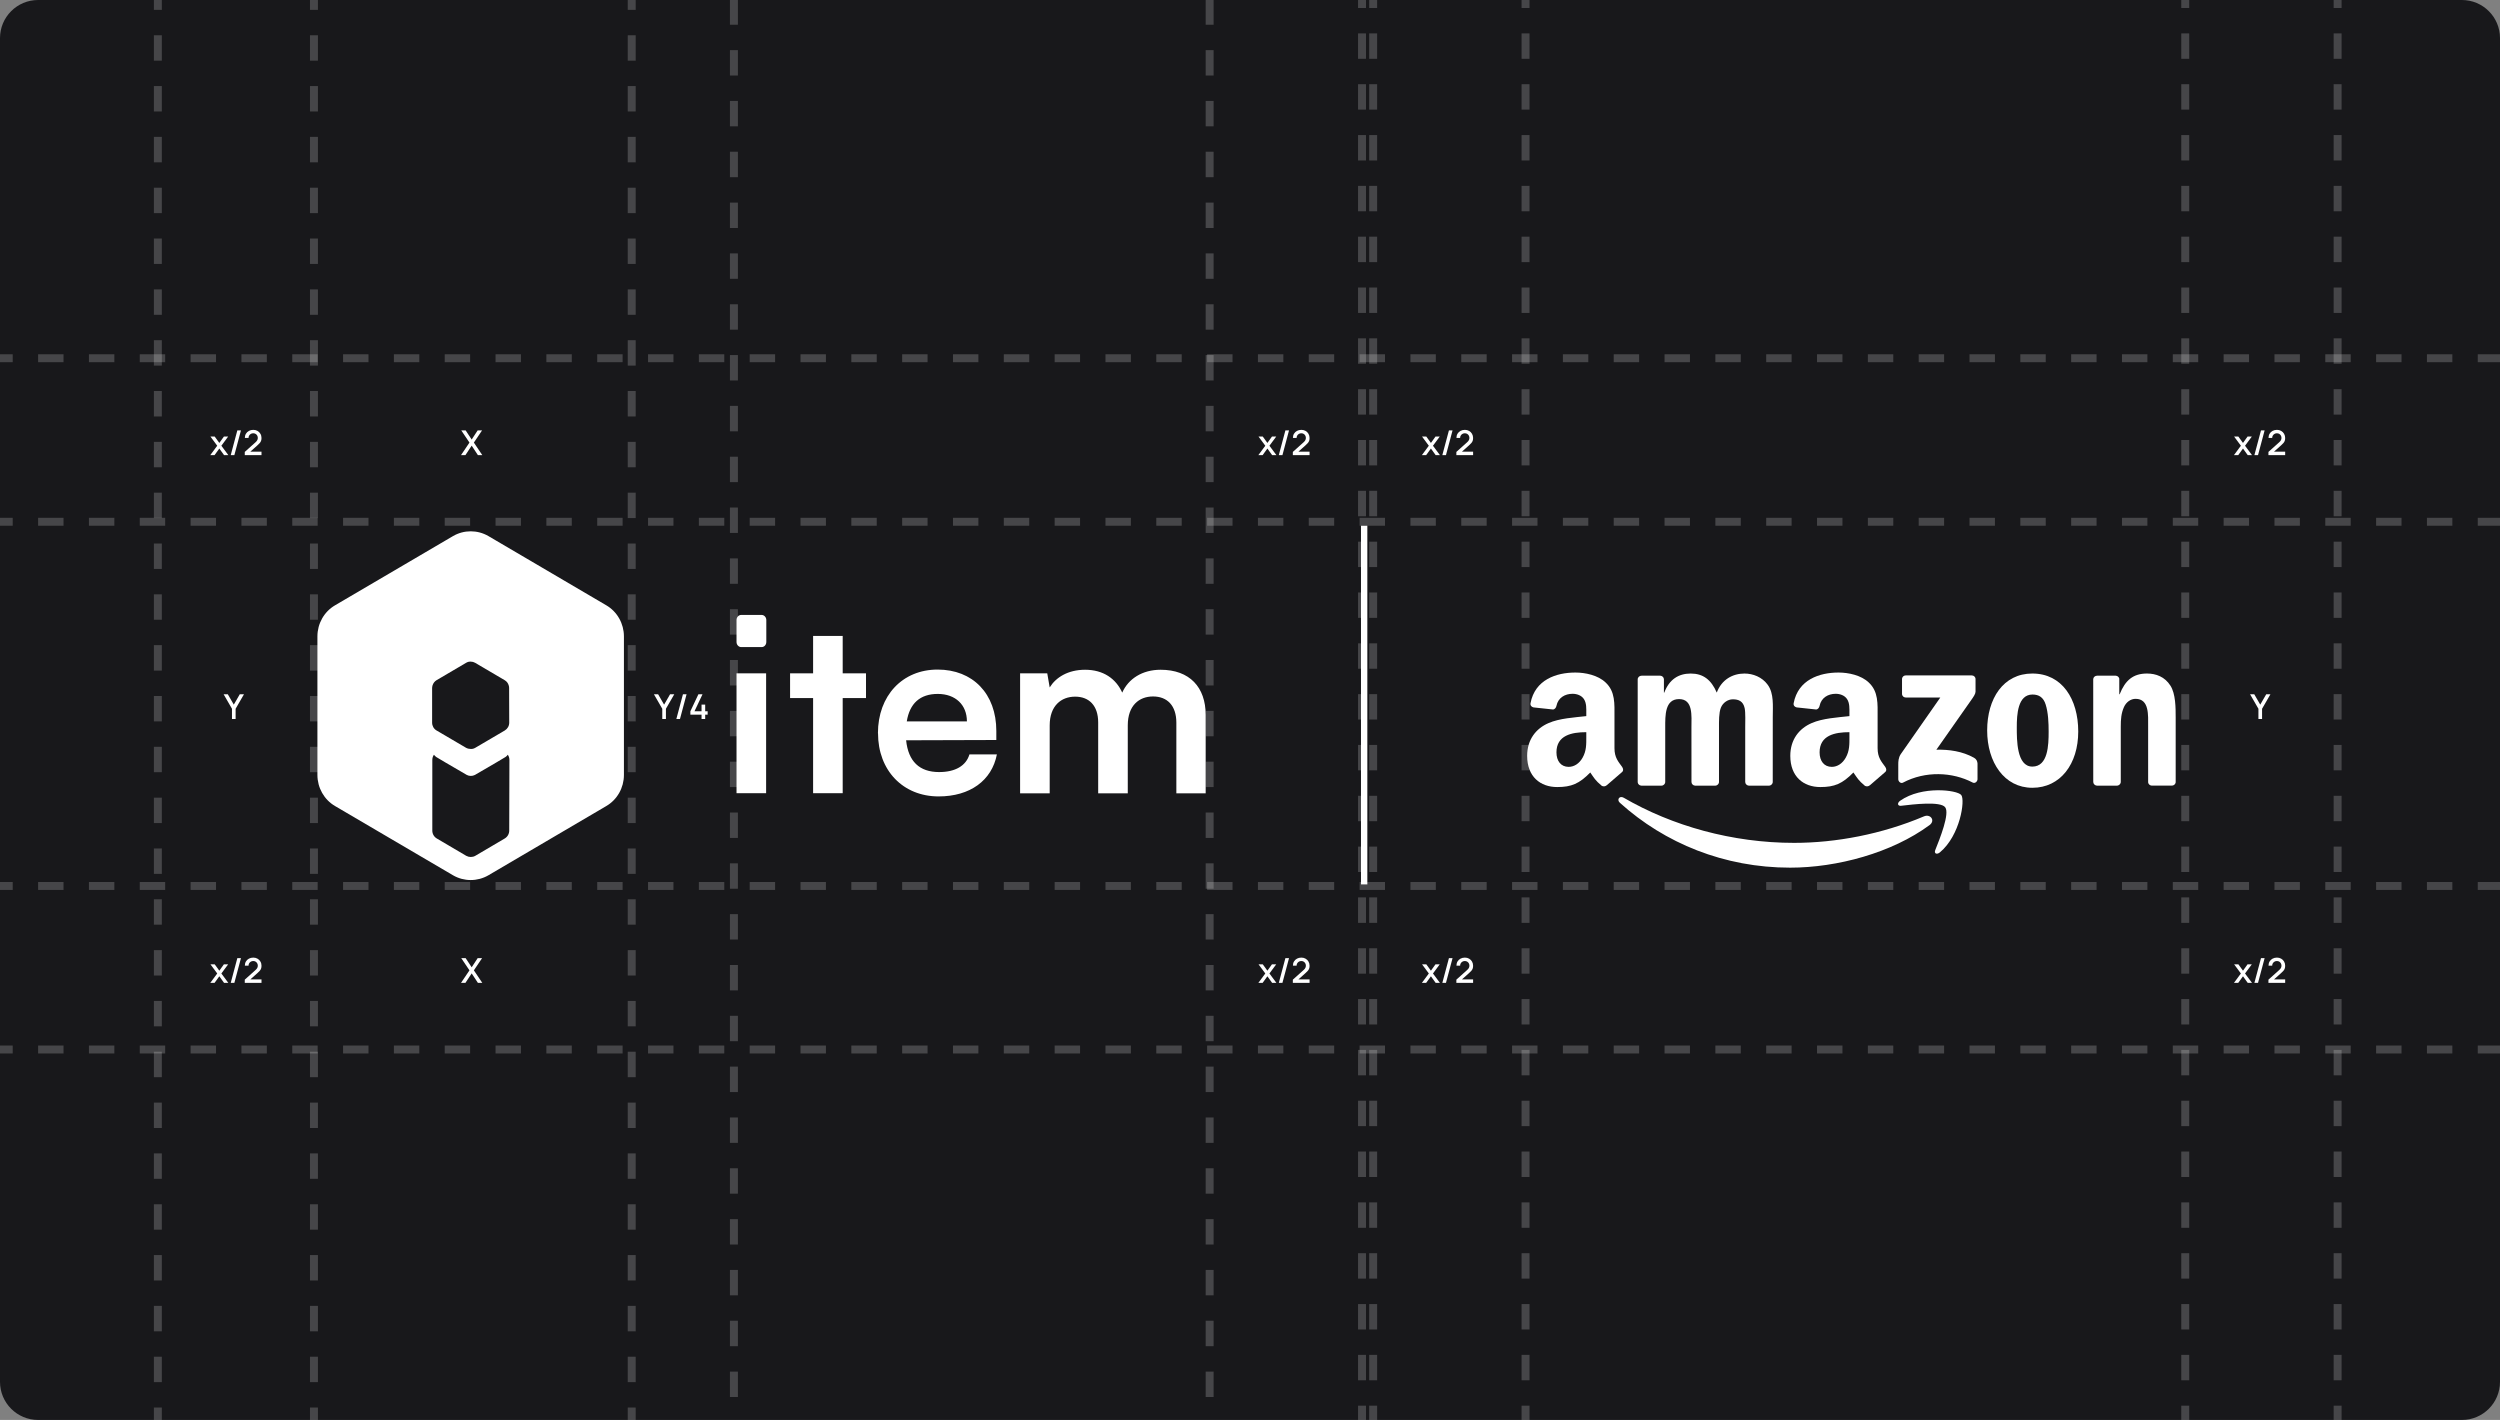 <svg width="787" height="447" viewBox="0 0 787 447" fill="none" xmlns="http://www.w3.org/2000/svg">
<rect x="0" y="0" width="787" height="447" fill="#808080" stroke="none"/>
<g clip-path="url(#clip0_7239_858)">
<path d="M0 12C0 5.373 5.373 0 12 0H775C781.627 0 787 5.373 787 12V435C787 441.627 781.627 447 775 447H12C5.373 447 0 441.627 0 435V12Z" fill="#18181B"/>
<path d="M208.485 226.34V223.12L205.85 218.548H207.17L209.058 221.822L210.947 218.548H212.267L209.632 223.12V226.34H208.485Z" fill="white"/>
<path d="M214.992 218.548H216.134L214.056 226.34H212.914L214.992 218.548Z" fill="white"/>
<path d="M220.846 226.34V224.982H217.329V223.91L219.862 218.548H221.155L218.622 223.91H220.846V221.8H221.994V223.91H222.767V224.982H221.994V226.34H220.846Z" fill="white"/>
<path d="M396.129 143.272L398.315 140.317L396.178 137.428H397.52L398.976 139.435L400.415 137.428H401.757L399.619 140.317L401.811 143.272H400.464L398.976 141.199L397.477 143.272H396.129Z" fill="white"/>
<path d="M404.646 135.48H405.787L403.709 143.272H402.568L404.646 135.48Z" fill="white"/>
<path d="M406.983 143.266L406.988 142.26L410.381 139.219C410.655 138.977 410.841 138.746 410.938 138.526C411.039 138.306 411.09 138.086 411.09 137.866C411.09 137.588 411.029 137.339 410.906 137.119C410.783 136.896 410.614 136.719 410.397 136.589C410.181 136.459 409.932 136.394 409.65 136.394C409.362 136.394 409.104 136.463 408.877 136.6C408.653 136.733 408.478 136.912 408.352 137.136C408.226 137.359 408.164 137.601 408.168 137.861H407.01C407.01 137.356 407.124 136.914 407.351 136.535C407.582 136.152 407.897 135.855 408.298 135.642C408.698 135.426 409.156 135.317 409.672 135.317C410.163 135.317 410.603 135.429 410.992 135.653C411.382 135.873 411.689 136.176 411.912 136.562C412.14 136.948 412.253 137.388 412.253 137.882C412.253 138.239 412.206 138.542 412.113 138.791C412.019 139.04 411.878 139.271 411.69 139.484C411.503 139.697 411.268 139.928 410.987 140.177L408.368 142.514L408.244 142.19H412.253V143.266H406.983Z" fill="white"/>
<path d="M66.197 143.272L68.383 140.317L66.246 137.428H67.588L69.043 139.435L70.483 137.428H71.825L69.687 140.317L71.879 143.272H70.532L69.043 141.199L67.545 143.272H66.197Z" fill="white"/>
<path d="M74.713 135.48H75.855L73.777 143.272H72.636L74.713 135.48Z" fill="white"/>
<path d="M77.051 143.266L77.056 142.26L80.449 139.219C80.723 138.977 80.909 138.746 81.006 138.526C81.107 138.306 81.158 138.086 81.158 137.866C81.158 137.588 81.097 137.339 80.974 137.119C80.851 136.896 80.682 136.719 80.465 136.589C80.249 136.459 80 136.394 79.719 136.394C79.43 136.394 79.172 136.463 78.945 136.6C78.721 136.733 78.546 136.912 78.42 137.136C78.293 137.359 78.232 137.601 78.236 137.861H77.078C77.078 137.356 77.192 136.914 77.419 136.535C77.65 136.152 77.965 135.855 78.366 135.642C78.766 135.426 79.224 135.317 79.74 135.317C80.231 135.317 80.671 135.429 81.06 135.653C81.45 135.873 81.757 136.176 81.98 136.562C82.208 136.948 82.321 137.388 82.321 137.882C82.321 138.239 82.274 138.542 82.18 138.791C82.087 139.04 81.946 139.271 81.758 139.484C81.571 139.697 81.336 139.928 81.055 140.177L78.436 142.514L78.312 142.19H82.321V143.266H77.051Z" fill="white"/>
<path d="M703.247 143.272L705.433 140.317L703.296 137.428H704.638L706.093 139.435L707.532 137.428H708.874L706.737 140.317L708.929 143.272H707.581L706.093 141.199L704.594 143.272H703.247Z" fill="white"/>
<path d="M711.763 135.48H712.905L710.827 143.272H709.685L711.763 135.48Z" fill="white"/>
<path d="M714.1 143.266L714.106 142.26L717.499 139.219C717.773 138.977 717.958 138.746 718.056 138.526C718.157 138.306 718.207 138.086 718.207 137.866C718.207 137.588 718.146 137.339 718.023 137.119C717.901 136.896 717.731 136.719 717.515 136.589C717.298 136.459 717.049 136.394 716.768 136.394C716.479 136.394 716.222 136.463 715.994 136.6C715.771 136.733 715.596 136.912 715.469 137.136C715.343 137.359 715.282 137.601 715.285 137.861H714.127C714.127 137.356 714.241 136.914 714.468 136.535C714.699 136.152 715.015 135.855 715.415 135.642C715.816 135.426 716.274 135.317 716.79 135.317C717.28 135.317 717.72 135.429 718.11 135.653C718.5 135.873 718.806 136.176 719.03 136.562C719.257 136.948 719.371 137.388 719.371 137.882C719.371 138.239 719.324 138.542 719.23 138.791C719.136 139.04 718.996 139.271 718.808 139.484C718.62 139.697 718.386 139.928 718.105 140.177L715.486 142.514L715.361 142.19H719.371V143.266H714.1Z" fill="white"/>
<path d="M66.197 309.408L68.383 306.453L66.246 303.564H67.588L69.043 305.571L70.483 303.564H71.825L69.687 306.453L71.879 309.408H70.532L69.043 307.335L67.545 309.408H66.197Z" fill="white"/>
<path d="M74.713 301.616H75.855L73.777 309.408H72.636L74.713 301.616Z" fill="white"/>
<path d="M77.051 309.402L77.056 308.396L80.449 305.355C80.723 305.113 80.909 304.882 81.006 304.662C81.107 304.442 81.158 304.222 81.158 304.002C81.158 303.724 81.097 303.475 80.974 303.255C80.851 303.032 80.682 302.855 80.465 302.725C80.249 302.595 80 302.53 79.719 302.53C79.43 302.53 79.172 302.599 78.945 302.736C78.721 302.869 78.546 303.048 78.42 303.271C78.293 303.495 78.232 303.737 78.236 303.997H77.078C77.078 303.492 77.192 303.05 77.419 302.671C77.65 302.288 77.965 301.991 78.366 301.778C78.766 301.562 79.224 301.453 79.74 301.453C80.231 301.453 80.671 301.565 81.06 301.789C81.45 302.009 81.757 302.312 81.98 302.698C82.208 303.084 82.321 303.524 82.321 304.018C82.321 304.375 82.274 304.678 82.18 304.927C82.087 305.176 81.946 305.407 81.758 305.62C81.571 305.833 81.336 306.064 81.055 306.313L78.436 308.65L78.312 308.325H82.321V309.402H77.051Z" fill="white"/>
<path d="M396.129 309.408L398.315 306.453L396.178 303.564H397.52L398.976 305.571L400.415 303.564H401.757L399.619 306.453L401.811 309.408H400.464L398.976 307.335L397.477 309.408H396.129Z" fill="white"/>
<path d="M404.646 301.616H405.787L403.709 309.408H402.568L404.646 301.616Z" fill="white"/>
<path d="M406.983 309.402L406.988 308.396L410.381 305.355C410.655 305.113 410.841 304.882 410.938 304.662C411.039 304.442 411.09 304.222 411.09 304.002C411.09 303.724 411.029 303.475 410.906 303.255C410.783 303.032 410.614 302.855 410.397 302.725C410.181 302.595 409.932 302.53 409.65 302.53C409.362 302.53 409.104 302.599 408.877 302.736C408.653 302.869 408.478 303.048 408.352 303.271C408.226 303.495 408.164 303.737 408.168 303.997H407.01C407.01 303.492 407.124 303.05 407.351 302.671C407.582 302.288 407.897 301.991 408.298 301.778C408.698 301.562 409.156 301.453 409.672 301.453C410.163 301.453 410.603 301.565 410.992 301.789C411.382 302.009 411.689 302.312 411.912 302.698C412.14 303.084 412.253 303.524 412.253 304.018C412.253 304.375 412.206 304.678 412.113 304.927C412.019 305.176 411.878 305.407 411.69 305.62C411.503 305.833 411.268 306.064 410.987 306.313L408.368 308.65L408.244 308.325H412.253V309.402H406.983Z" fill="white"/>
<path d="M447.608 143.272L449.794 140.317L447.657 137.428H448.999L450.454 139.435L451.894 137.428H453.236L451.098 140.317L453.29 143.272H451.942L450.454 141.199L448.955 143.272H447.608Z" fill="white"/>
<path d="M456.124 135.48H457.266L455.188 143.272H454.046L456.124 135.48Z" fill="white"/>
<path d="M458.462 143.266L458.467 142.26L461.86 139.219C462.134 138.977 462.32 138.746 462.417 138.526C462.518 138.306 462.569 138.086 462.569 137.866C462.569 137.588 462.507 137.339 462.385 137.119C462.262 136.896 462.092 136.719 461.876 136.589C461.66 136.459 461.411 136.394 461.129 136.394C460.841 136.394 460.583 136.463 460.355 136.6C460.132 136.733 459.957 136.912 459.831 137.136C459.704 137.359 459.643 137.601 459.647 137.861H458.489C458.489 137.356 458.602 136.914 458.83 136.535C459.06 136.152 459.376 135.855 459.776 135.642C460.177 135.426 460.635 135.317 461.151 135.317C461.642 135.317 462.082 135.429 462.471 135.653C462.861 135.873 463.167 136.176 463.391 136.562C463.618 136.948 463.732 137.388 463.732 137.882C463.732 138.239 463.685 138.542 463.591 138.791C463.497 139.04 463.357 139.271 463.169 139.484C462.982 139.697 462.747 139.928 462.466 140.177L459.847 142.514L459.722 142.19H463.732V143.266H458.462Z" fill="white"/>
<path d="M447.608 309.408L449.794 306.453L447.657 303.564H448.999L450.454 305.571L451.894 303.564H453.236L451.098 306.453L453.29 309.408H451.942L450.454 307.335L448.955 309.408H447.608Z" fill="white"/>
<path d="M456.124 301.616H457.266L455.188 309.408H454.046L456.124 301.616Z" fill="white"/>
<path d="M458.462 309.402L458.467 308.396L461.86 305.355C462.134 305.113 462.32 304.882 462.417 304.662C462.518 304.442 462.569 304.222 462.569 304.002C462.569 303.724 462.507 303.475 462.385 303.255C462.262 303.032 462.092 302.855 461.876 302.725C461.66 302.595 461.411 302.53 461.129 302.53C460.841 302.53 460.583 302.599 460.355 302.736C460.132 302.869 459.957 303.048 459.831 303.271C459.704 303.495 459.643 303.737 459.647 303.997H458.489C458.489 303.492 458.602 303.05 458.83 302.671C459.06 302.288 459.376 301.991 459.776 301.778C460.177 301.562 460.635 301.453 461.151 301.453C461.642 301.453 462.082 301.565 462.471 301.789C462.861 302.009 463.167 302.312 463.391 302.698C463.618 303.084 463.732 303.524 463.732 304.018C463.732 304.375 463.685 304.678 463.591 304.927C463.497 305.176 463.357 305.407 463.169 305.62C462.982 305.833 462.747 306.064 462.466 306.313L459.847 308.65L459.722 308.325H463.732V309.402H458.462Z" fill="white"/>
<path d="M703.247 309.408L705.433 306.453L703.296 303.564H704.638L706.093 305.571L707.532 303.564H708.874L706.737 306.453L708.929 309.408H707.581L706.093 307.335L704.594 309.408H703.247Z" fill="white"/>
<path d="M711.763 301.616H712.905L710.827 309.408H709.685L711.763 301.616Z" fill="white"/>
<path d="M714.1 309.402L714.106 308.396L717.499 305.355C717.773 305.113 717.958 304.882 718.056 304.662C718.157 304.442 718.207 304.222 718.207 304.002C718.207 303.724 718.146 303.475 718.023 303.255C717.901 303.032 717.731 302.855 717.515 302.725C717.298 302.595 717.049 302.53 716.768 302.53C716.479 302.53 716.222 302.599 715.994 302.736C715.771 302.869 715.596 303.048 715.469 303.271C715.343 303.495 715.282 303.737 715.285 303.997H714.127C714.127 303.492 714.241 303.05 714.468 302.671C714.699 302.288 715.015 301.991 715.415 301.778C715.816 301.562 716.274 301.453 716.79 301.453C717.28 301.453 717.72 301.565 718.11 301.789C718.5 302.009 718.806 302.312 719.03 302.698C719.257 303.084 719.371 303.524 719.371 304.018C719.371 304.375 719.324 304.678 719.23 304.927C719.136 305.176 718.996 305.407 718.808 305.62C718.62 305.833 718.386 306.064 718.105 306.313L715.486 308.65L715.361 308.325H719.371V309.402H714.1Z" fill="white"/>
<path d="M73.025 226.34V223.12L70.39 218.548H71.71L73.599 221.821L75.487 218.548H76.808L74.172 223.12V226.34H73.025Z" fill="white"/>
<path d="M710.952 226.34V223.12L708.317 218.548H709.638L711.526 221.821L713.414 218.548H714.735L712.1 223.12V226.34H710.952Z" fill="white"/>
<path d="M145.128 309.408L147.785 305.463L145.199 301.616H146.584L148.483 304.505L150.372 301.616H151.762L149.176 305.463L151.827 309.408H150.442L148.483 306.426L146.519 309.408H145.128Z" fill="white"/>
<path d="M145.128 143.272L147.785 139.327L145.199 135.48H146.584L148.483 138.369L150.372 135.48H151.762L149.176 139.327L151.827 143.272H150.442L148.483 140.29L146.519 143.272H145.128Z" fill="white"/>
<line x1="98.832" y1="-36.904" x2="98.832" y2="480.809" stroke="white" stroke-opacity="0.2" stroke-width="2.5" stroke-dasharray="8 8"/>
<line x1="49.693" y1="-36.904" x2="49.693" y2="480.809" stroke="white" stroke-opacity="0.2" stroke-width="2.5" stroke-dasharray="8 8"/>
<line x1="687.913" y1="-37.489" x2="687.913" y2="480.224" stroke="white" stroke-opacity="0.2" stroke-width="2.5" stroke-dasharray="8 8"/>
<line x1="735.882" y1="-37.489" x2="735.882" y2="480.224" stroke="white" stroke-opacity="0.2" stroke-width="2.5" stroke-dasharray="8 8"/>
<line x1="198.865" y1="-36.904" x2="198.865" y2="480.809" stroke="white" stroke-opacity="0.2" stroke-width="2.5" stroke-dasharray="8 8"/>
<line x1="428.764" y1="-37.489" x2="428.764" y2="480.224" stroke="white" stroke-opacity="0.2" stroke-width="2.5" stroke-dasharray="8 8"/>
<line x1="432.274" y1="-37.489" x2="432.274" y2="480.224" stroke="white" stroke-opacity="0.2" stroke-width="2.5" stroke-dasharray="8 8"/>
<line x1="480.243" y1="-37.489" x2="480.243" y2="480.224" stroke="white" stroke-opacity="0.2" stroke-width="2.5" stroke-dasharray="8 8"/>
<line x1="380.795" y1="-32.224" x2="380.795" y2="485.489" stroke="white" stroke-opacity="0.2" stroke-width="2.5" stroke-dasharray="8 8"/>
<line x1="231.039" y1="-32.224" x2="231.039" y2="485.489" stroke="white" stroke-opacity="0.2" stroke-width="2.5" stroke-dasharray="8 8"/>
<line x1="-20" y1="112.772" x2="806" y2="112.773" stroke="white" stroke-opacity="0.2" stroke-width="2.5" stroke-dasharray="8 8"/>
<line x1="-20" y1="164.251" x2="806" y2="164.252" stroke="white" stroke-opacity="0.2" stroke-width="2.5" stroke-dasharray="8 8"/>
<line x1="-20" y1="278.909" x2="806" y2="278.909" stroke="white" stroke-opacity="0.2" stroke-width="2.5" stroke-dasharray="8 8"/>
<line x1="-20" y1="330.387" x2="806" y2="330.387" stroke="white" stroke-opacity="0.2" stroke-width="2.5" stroke-dasharray="8 8"/>
<line x1="429.439" y1="278.404" x2="429.439" y2="165.502" stroke="white" stroke-width="2"/>
<path fill-rule="evenodd" clip-rule="evenodd" d="M190.857 190.549L153.752 168.757C150.311 166.756 146.054 166.756 142.612 168.757L105.477 190.549C102.035 192.55 99.922 196.308 99.922 200.339V243.955C99.922 247.986 102.035 251.745 105.477 253.745L142.612 275.538C146.054 277.538 150.311 277.538 153.752 275.538L190.857 253.745C194.298 251.745 196.412 247.986 196.412 243.955V200.339C196.412 196.308 194.298 192.55 190.857 190.549ZM160.304 261.474C160.304 262.505 159.76 263.444 158.885 263.959L149.616 269.415C149.193 269.658 148.68 269.779 148.197 269.779C147.714 269.779 147.231 269.658 146.778 269.415L137.51 263.959C136.634 263.444 136.091 262.505 136.091 261.474V239.227C136.091 238.62 136.272 238.045 136.604 237.59C136.785 237.832 137.027 238.075 137.298 238.287L140.197 240.015C140.197 240.015 146.929 243.955 146.959 243.955C147.352 244.167 147.774 244.258 148.227 244.258C148.65 244.258 149.073 244.167 149.495 243.955C149.526 243.955 156.258 240.015 156.258 240.015C156.258 240.015 159.126 238.317 159.156 238.287C159.428 238.105 159.67 237.863 159.851 237.59C160.183 238.045 160.364 238.62 160.364 239.227L160.304 261.474ZM160.304 227.497C160.304 228.527 159.76 229.437 158.915 229.952L149.616 235.408C149.163 235.68 148.68 235.802 148.167 235.771C147.684 235.771 147.171 235.65 146.718 235.408L137.419 229.952C136.544 229.437 136.03 228.497 136.03 227.497V216.616C136.03 216.343 136.091 216.07 136.151 215.797C136.362 215.1 136.785 214.524 137.419 214.13L146.748 208.644C147.201 208.371 147.684 208.25 148.197 208.28C148.68 208.28 149.133 208.402 149.556 208.644L158.885 214.13C159.519 214.494 159.972 215.1 160.153 215.797C160.243 216.07 160.273 216.313 160.273 216.616L160.304 227.497Z" fill="white"/>
<path d="M231.857 211.964H241.174V249.707H231.857V211.964Z" fill="white"/>
<path d="M255.964 249.707V219.749H248.717V211.964H255.964V200.182H265.281V211.964H272.617V219.749H265.281V249.707H255.964Z" fill="white"/>
<path d="M276.373 230.821C276.373 218.98 284.094 210.78 295.156 210.78C306.219 210.78 313.643 218.358 313.643 230.11V232.952L285.247 233.041C285.928 239.701 289.447 243.046 295.629 243.046C300.747 243.046 304.119 241.063 305.183 237.481H313.821C312.223 245.74 305.331 250.713 295.482 250.713C284.271 250.713 276.403 242.543 276.403 230.85L276.373 230.821ZM285.454 227.091H304.385C304.385 221.91 300.806 218.447 295.215 218.447C289.625 218.447 286.371 221.437 285.454 227.091Z" fill="white"/>
<path d="M321.127 211.964H329.675L330.444 216.404C332.367 213.267 336.182 210.839 341.595 210.839C347.334 210.839 351.297 213.651 353.279 218.032C355.202 213.681 359.609 210.839 365.347 210.839C374.517 210.839 379.545 216.345 379.545 225.048V249.736H370.317V227.505C370.317 222.088 367.418 219.246 362.981 219.246C358.544 219.246 355.024 222.147 355.024 228.334V249.736H345.707V227.416C345.707 222.147 342.867 219.305 338.46 219.305C334.053 219.305 330.444 222.206 330.444 228.334V249.736H321.127V211.964Z" fill="white"/>
<path d="M239.755 193.581H233.336C232.508 193.581 231.857 194.292 231.857 195.18V202.107C231.857 202.995 232.537 203.705 233.336 203.705H239.755C240.583 203.705 241.234 202.995 241.234 202.107V195.18C241.234 194.292 240.553 193.581 239.755 193.581Z" fill="white"/>
<g clip-path="url(#clip1_7239_858)">
<path d="M607.404 259.751C595.54 268.482 578.343 273.139 563.537 273.139C542.778 273.139 524.086 265.474 509.947 252.725C508.836 251.724 509.832 250.356 511.164 251.138C526.422 260.001 545.289 265.335 564.781 265.335C577.923 265.335 592.384 262.621 605.678 256.986C607.689 256.133 609.366 258.299 607.404 259.754" fill="white"/>
<path d="M612.336 254.116C610.824 252.18 602.312 253.202 598.489 253.656C597.326 253.798 597.146 252.786 598.194 252.059C604.973 247.294 616.102 248.671 617.397 250.265C618.695 251.872 617.058 263.006 610.688 268.32C609.712 269.135 608.777 268.702 609.214 267.619C610.644 264.052 613.855 256.059 612.333 254.116" fill="white"/>
<path d="M598.756 218.423V213.79C598.756 213.089 599.289 212.619 599.929 212.619H620.699C621.366 212.619 621.898 213.099 621.898 213.79V217.756C621.888 218.423 621.329 219.293 620.336 220.667L609.573 236.007C613.573 235.909 617.793 236.505 621.421 238.545C622.237 239.006 622.461 239.682 622.522 240.346V245.287C622.522 245.96 621.776 246.752 620.993 246.343C614.604 242.999 606.116 242.634 599.051 246.376C598.333 246.766 597.577 245.987 597.577 245.31V240.617C597.577 239.862 597.587 238.576 598.339 237.432L610.807 219.58H599.956C599.289 219.58 598.756 219.11 598.756 218.419" fill="white"/>
<path d="M522.995 247.321H516.676C516.073 247.277 515.591 246.823 515.547 246.248V213.871C515.547 213.225 516.09 212.71 516.764 212.71H522.656C523.269 212.737 523.757 213.208 523.801 213.793V218.027H523.917C525.456 213.935 528.344 212.03 532.235 212.03C536.127 212.03 538.659 213.939 540.439 218.027C541.967 213.935 545.442 212.03 549.164 212.03C551.811 212.03 554.71 213.12 556.479 215.57C558.479 218.294 558.069 222.25 558.069 225.719L558.059 246.153C558.059 246.799 557.516 247.324 556.842 247.324H550.533C549.903 247.28 549.394 246.772 549.394 246.153V228.995C549.394 227.628 549.52 224.223 549.218 222.927C548.747 220.755 547.333 220.142 545.503 220.142C543.974 220.142 542.374 221.161 541.727 222.795C541.079 224.426 541.14 227.161 541.14 228.999V246.156C541.14 246.803 540.598 247.327 539.923 247.327H533.615C532.974 247.283 532.476 246.776 532.476 246.156L532.466 228.999C532.466 225.388 533.062 220.074 528.574 220.074C524.086 220.074 524.212 225.256 524.212 228.999V246.156C524.212 246.803 523.669 247.327 522.995 247.327" fill="white"/>
<path d="M639.78 212.027C649.156 212.027 654.23 220.064 654.23 230.285C654.23 240.505 648.624 247.994 639.78 247.994C630.936 247.994 625.559 239.957 625.559 229.939C625.559 219.922 630.634 212.027 639.78 212.027ZM639.834 218.636C635.176 218.636 634.885 224.971 634.885 228.921C634.885 232.87 634.824 241.324 639.783 241.324C644.742 241.324 644.912 234.511 644.912 230.359C644.912 227.628 644.797 224.362 643.969 221.77C643.258 219.516 641.844 218.639 639.837 218.639" fill="white"/>
<path d="M666.386 247.321H660.095C659.464 247.277 658.956 246.769 658.956 246.15L658.945 213.766C659 213.171 659.522 212.71 660.162 212.71H666.02C666.572 212.737 667.023 213.11 667.149 213.614V218.565H667.264C669.033 214.138 671.511 212.027 675.874 212.027C678.708 212.027 681.474 213.045 683.25 215.841C684.904 218.433 684.904 222.788 684.904 225.919V246.299C684.833 246.867 684.308 247.317 683.688 247.317H677.352C676.776 247.273 676.294 246.847 676.233 246.299V228.714C676.233 225.174 676.644 219.993 672.278 219.993C670.739 219.993 669.328 221.022 668.623 222.585C667.735 224.565 667.62 226.535 667.62 228.718V246.153C667.61 246.799 667.061 247.324 666.386 247.324" fill="white"/>
<path d="M582.201 231.855V230.488C577.631 230.488 572.808 231.462 572.808 236.84C572.808 239.564 574.221 241.408 576.648 241.408C578.424 241.408 580.018 240.319 581.021 238.542C582.265 236.359 582.204 234.308 582.204 231.851M588.574 247.233C588.157 247.605 587.553 247.632 587.082 247.385C584.984 245.645 584.611 244.84 583.455 243.178C579.991 246.708 577.536 247.764 573.038 247.764C567.723 247.764 563.584 244.491 563.584 237.933C563.584 232.813 566.367 229.327 570.32 227.625C573.75 226.115 578.54 225.851 582.201 225.432V224.616C582.201 223.117 582.316 221.343 581.438 220.047C580.665 218.886 579.191 218.406 577.892 218.406C575.486 218.406 573.333 219.638 572.808 222.193C572.703 222.761 572.282 223.32 571.716 223.347L565.584 222.69C565.069 222.575 564.499 222.159 564.642 221.367C566.055 213.949 572.764 211.715 578.77 211.715C581.845 211.715 585.862 212.531 588.289 214.856C591.363 217.722 591.072 221.546 591.072 225.706V235.537C591.072 238.491 592.299 239.787 593.455 241.385C593.865 241.953 593.953 242.637 593.438 243.06C592.15 244.133 589.855 246.129 588.594 247.246L588.577 247.229" fill="white"/>
<path d="M499.365 231.855V230.488C494.795 230.488 489.971 231.462 489.971 236.84C489.971 239.564 491.385 241.408 493.812 241.408C495.588 241.408 497.181 240.319 498.185 238.542C499.429 236.359 499.368 234.308 499.368 231.851M505.737 247.233C505.32 247.605 504.717 247.632 504.246 247.385C502.148 245.645 501.775 244.84 500.619 243.178C497.154 246.708 494.7 247.764 490.202 247.764C484.887 247.764 480.748 244.491 480.748 237.933C480.748 232.813 483.531 229.327 487.483 227.625C490.914 226.115 495.704 225.851 499.365 225.432V224.616C499.365 223.117 499.48 221.343 498.602 220.047C497.829 218.886 496.354 218.406 495.056 218.406C492.649 218.406 490.497 219.638 489.971 222.193C489.866 222.761 489.446 223.32 488.88 223.347L482.748 222.69C482.233 222.575 481.663 222.159 481.805 221.367C483.219 213.952 489.927 211.715 495.934 211.715C499.009 211.715 503.025 212.531 505.453 214.856C508.527 217.722 508.236 221.546 508.236 225.706V235.537C508.236 238.491 509.463 239.787 510.619 241.385C511.029 241.953 511.117 242.637 510.602 243.06C509.314 244.133 507.019 246.129 505.758 247.246L505.741 247.229" fill="white"/>
</g>
</g>
<defs>
<clipPath id="clip0_7239_858">
<path d="M0 12C0 5.373 5.373 0 12 0H775C781.627 0 787 5.373 787 12V435C787 441.627 781.627 447 775 447H12C5.373 447 0 441.627 0 435V12Z" fill="white"/>
</clipPath>
<clipPath id="clip1_7239_858">
<rect width="204.16" height="61.423" fill="white" transform="translate(480.748 211.715)"/>
</clipPath>
</defs>
</svg>
